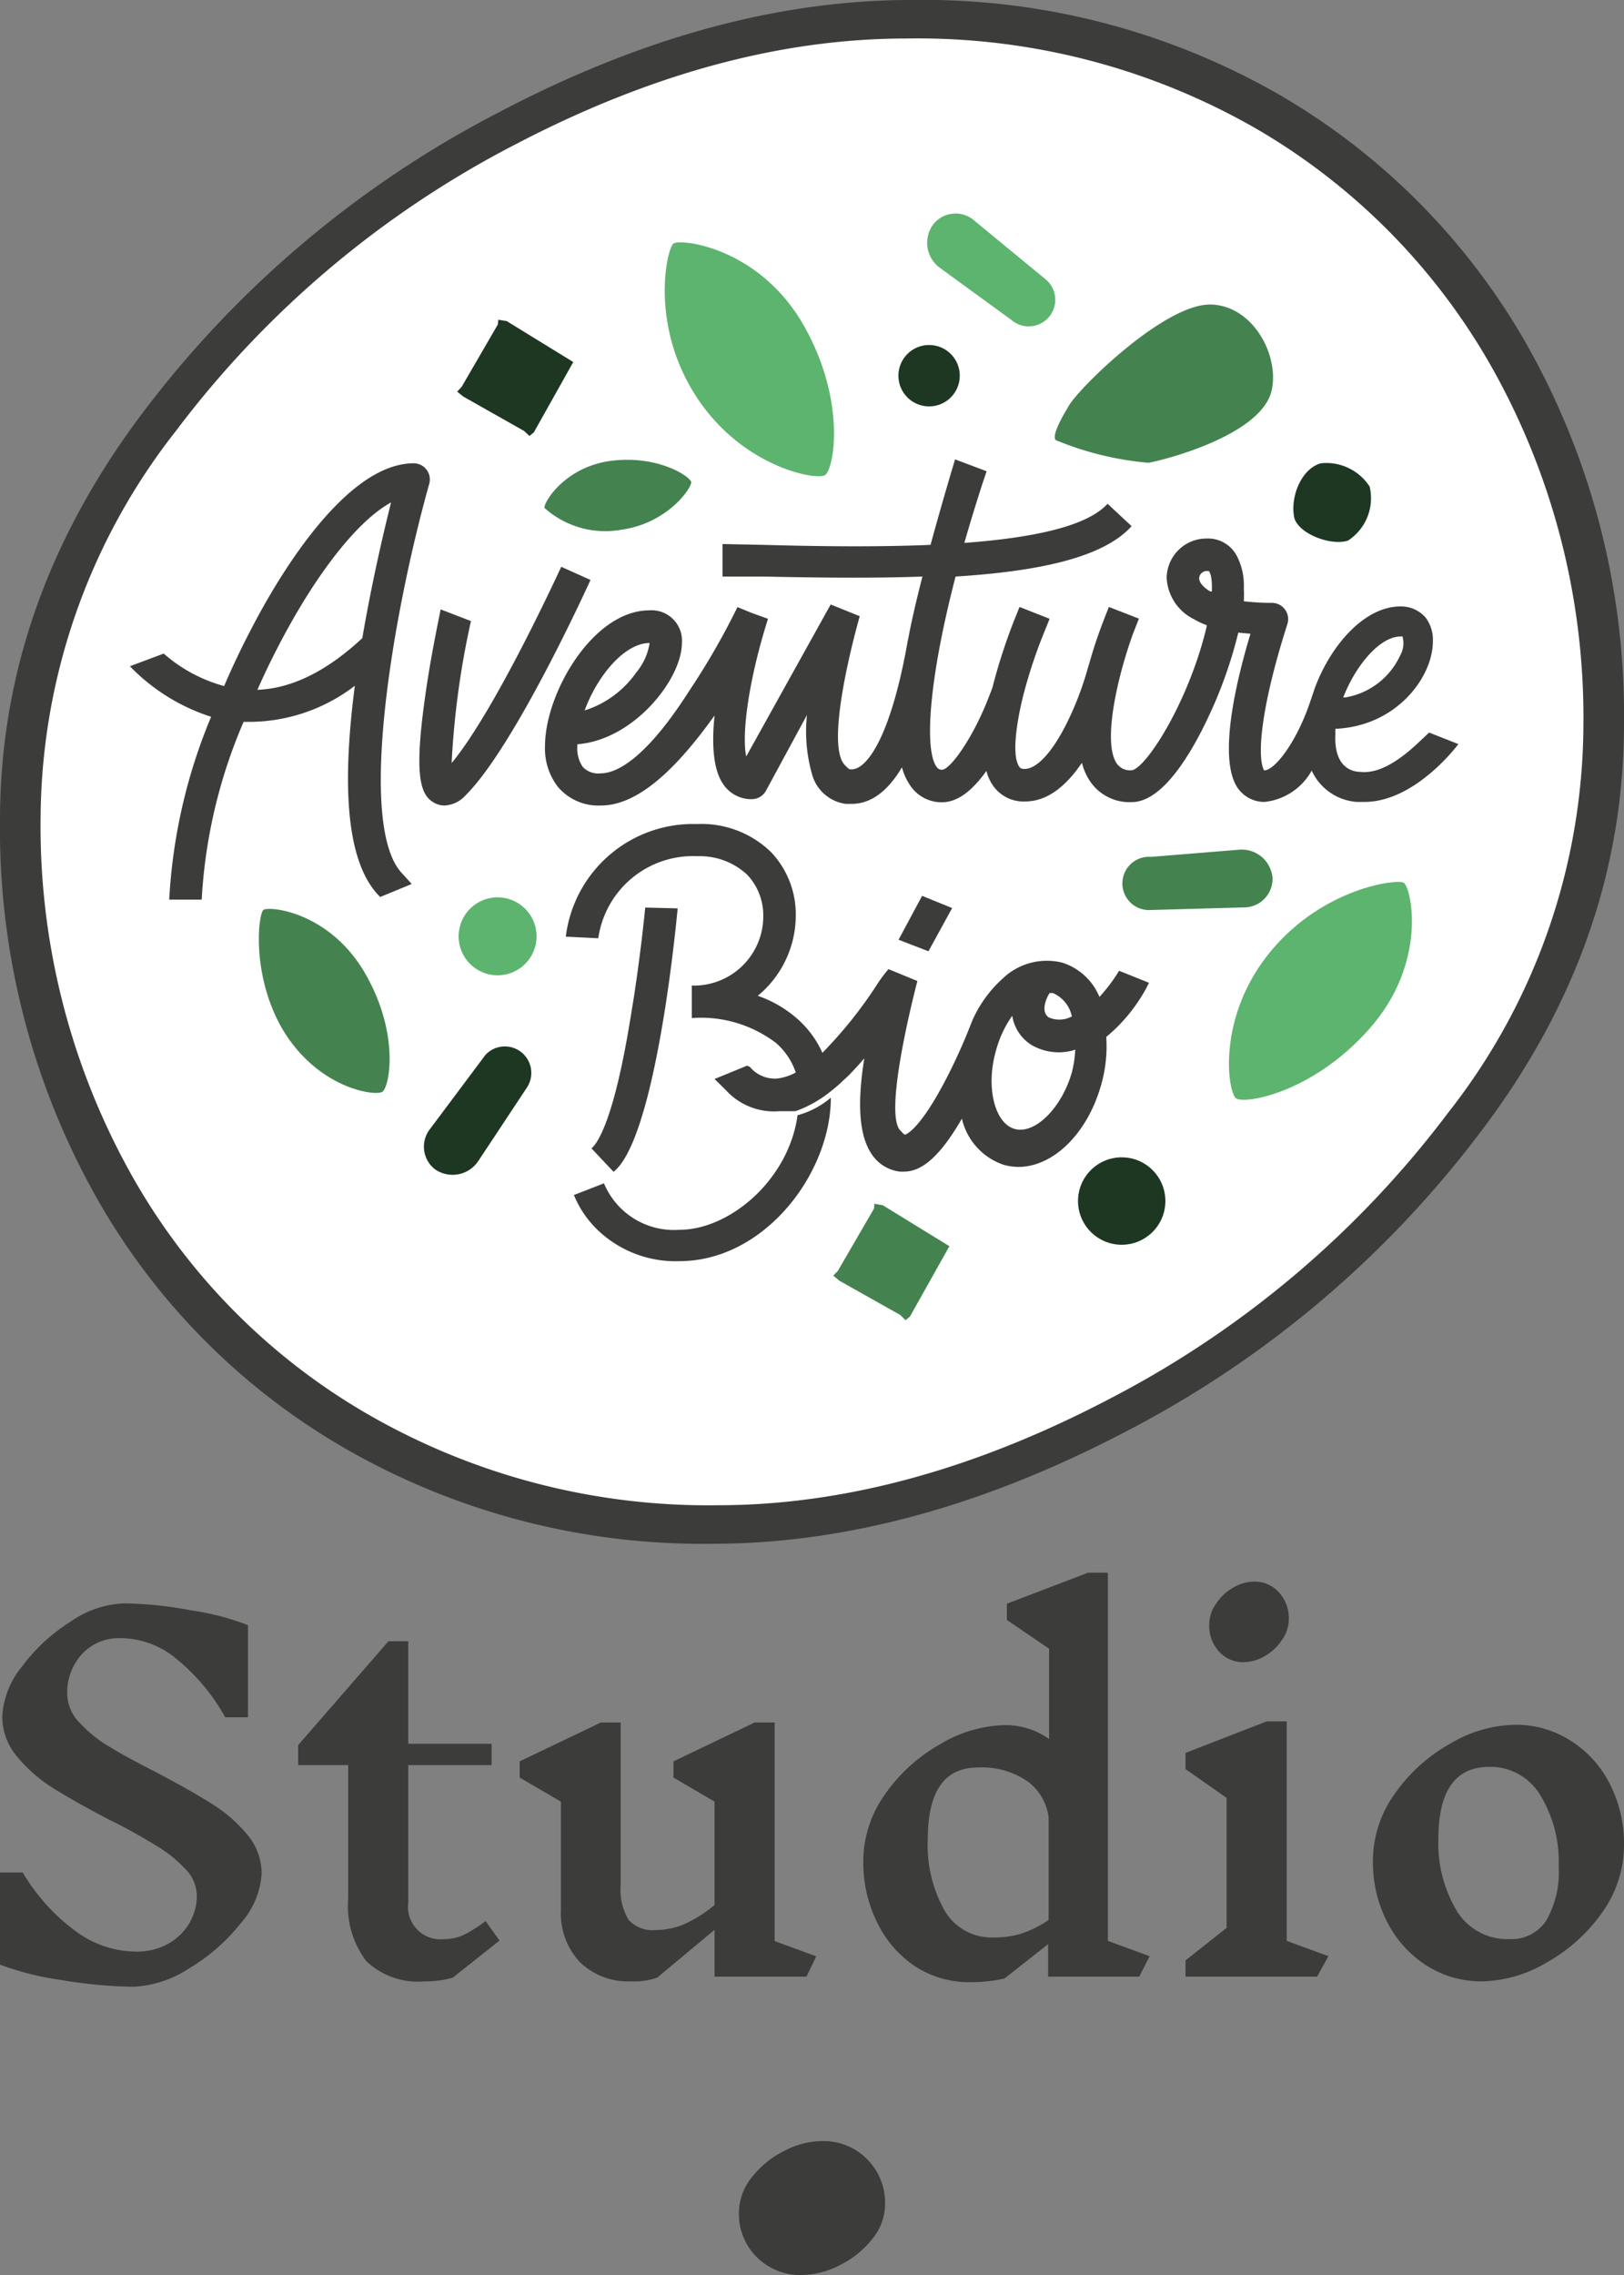 <svg xmlns="http://www.w3.org/2000/svg" viewBox="0 0 100 140"><rect x="0" y="0" width="100" height="140" fill="#808080" stroke="none"/><defs><style>.cls-1{fill:#3c3c3b;}.cls-2{fill:#fff;}.cls-3{fill:#5db46f;}.cls-4{fill:#1d3723;}.cls-5{fill:#448350;}</style></defs><g id="Calque_2" data-name="Calque 2"><g id="_2_-_LOGO_GRAINES" data-name="2 - LOGO GRAINES"><g id="_2.1_Simplified" data-name="2.1 Simplified"><path class="cls-1" d="M11.4,115a8.24,8.24,0,0,0-1.76-1.41c-.71-.43-1.66-1-2.86-1.58-1.42-.74-2.58-1.39-3.46-1.94a9.25,9.25,0,0,1-2.25-1.95,3.82,3.82,0,0,1-.93-2.5,5.3,5.3,0,0,1,1.21-3.06,11.11,11.11,0,0,1,3-2.77,6.16,6.16,0,0,1,3.25-1.12,23.59,23.59,0,0,1,4.18.43,16.08,16.08,0,0,1,3.49.91v5.67h-1.4a12.38,12.38,0,0,0-3-3.59,5.4,5.4,0,0,0-3.42-1.28,3.1,3.1,0,0,0-2.42,1,3.5,3.5,0,0,0-.89,2.47A2.57,2.57,0,0,0,4.89,106a8,8,0,0,0,1.81,1.47q1.08.66,2.91,1.59c1.44.76,2.59,1.41,3.43,1.94a9,9,0,0,1,2.17,1.88,3.72,3.72,0,0,1,.9,2.43,5.09,5.09,0,0,1-1.3,3.06,11.66,11.66,0,0,1-3.18,2.77,6.77,6.77,0,0,1-3.42,1.12,28.69,28.69,0,0,1-4.48-.42A17.6,17.6,0,0,1,0,120.9v-5.67H1.4a12.1,12.1,0,0,0,3.23,3.59,6.34,6.34,0,0,0,3.72,1.28,4,4,0,0,0,2-.48,3.48,3.48,0,0,0,1.31-1.27,3.35,3.35,0,0,0,.46-1.69A2.39,2.39,0,0,0,11.4,115Z"/><path class="cls-1" d="M27.88,121.7a5.87,5.87,0,0,1-1.74.23,4.61,4.61,0,0,1-3.58-1.24,5.59,5.59,0,0,1-1.12-3.84v-8.23H18.36v-1.23L23.92,101h1.22v6.31h5.13v1.31H25.14v8.46a2,2,0,0,0,2.23,2.25,2.78,2.78,0,0,0,1.14-.24,8.07,8.07,0,0,0,1.39-.87l.86,1.2Z"/><path class="cls-1" d="M49.66,121.64H44v-2.88l-3.53,2.94a4.37,4.37,0,0,1-1.6.23,4.27,4.27,0,0,1-3.16-1.18,4.37,4.37,0,0,1-1.17-3.21v-6.67L32,109.39v-1l5-2.39h1.22v10a3.58,3.58,0,0,0,.49,2.15,2,2,0,0,0,1.68.62,4.6,4.6,0,0,0,1.65-.32A7.92,7.92,0,0,0,44,117.23v-6.36l-2.53-1.48v-1l5-2.39h1.23v13.45l2.56.94Z"/><path class="cls-1" d="M70.15,121.64H64.54v-2l-2.68,2.11a9.14,9.14,0,0,1-2.17.23,6.08,6.08,0,0,1-3.38-1A6.8,6.8,0,0,1,54,118.28a8.24,8.24,0,0,1-.84-3.73,7.07,7.07,0,0,1,1.35-4.15,10.28,10.28,0,0,1,3.41-3.08,8.06,8.06,0,0,1,4-1.16,4.6,4.6,0,0,1,2.68.86v-5.56L62,99.69v-1l5-1.91h1.22v22.66l2.57.94ZM62.86,119a6.44,6.44,0,0,0,1.71-.85v-6.3a3.24,3.24,0,0,0-1.3-2.23,4.94,4.94,0,0,0-3.06-.85c-2.06,0-3.08,1.47-3.08,4.42a8.18,8.18,0,0,0,1,4.32,3.34,3.34,0,0,0,3,1.72h0A5.84,5.84,0,0,0,62.86,119Z"/><path class="cls-1" d="M81.1,121.64H73v-1l2.53-2v-8L73,108.87v-1l5-1.94h1.23v13.51l2.57.94ZM78.76,98a2.35,2.35,0,0,1,.6,1.64,2.19,2.19,0,0,1-.43,1.29,3.05,3.05,0,0,1-1.08,1,2.65,2.65,0,0,1-1.28.36,2,2,0,0,1-1.51-.66,2.34,2.34,0,0,1-.6-1.65,2.2,2.2,0,0,1,.43-1.3,3.05,3.05,0,0,1,1.08-1,2.58,2.58,0,0,1,1.25-.35A2,2,0,0,1,78.76,98Z"/><path class="cls-1" d="M96.76,107.15a6.67,6.67,0,0,1,2.38,2.66,8,8,0,0,1,.86,3.74,7.11,7.11,0,0,1-1.35,4.15,10.35,10.35,0,0,1-3.41,3.07,8.09,8.09,0,0,1-4,1.16,6.25,6.25,0,0,1-3.44-1,6.86,6.86,0,0,1-2.39-2.67,8,8,0,0,1-.87-3.73,7.07,7.07,0,0,1,1.35-4.15,10.28,10.28,0,0,1,3.41-3.08,8.09,8.09,0,0,1,4-1.16A6.2,6.2,0,0,1,96.76,107.15Zm-8.19,6a8.1,8.1,0,0,0,1.12,4.42,3.64,3.64,0,0,0,3.24,1.76,2.56,2.56,0,0,0,2.28-1.14,6,6,0,0,0,.77-3.33,7.88,7.88,0,0,0-1.13-4.38,3.59,3.59,0,0,0-3.2-1.75C89.59,108.76,88.57,110.23,88.57,113.18Z"/></g></g><g id="_Calque_" data-name="&lt;Calque&gt;"><path class="cls-1" d="M78.83,5.86A41.46,41.46,0,0,1,94.41,21.92,46.34,46.34,0,0,1,100,44.53Q100,58,91.22,69.59A64.44,64.44,0,0,1,69.28,88.12Q56.11,95,43.89,95a44.13,44.13,0,0,1-22.63-5.86A41.18,41.18,0,0,1,5.6,73.08,46.21,46.21,0,0,1,0,50.47Q0,37.06,8.78,25.41a64.59,64.59,0,0,1,22-18.53Q43.89,0,56.11,0A44,44,0,0,1,78.83,5.86Z"/><path class="cls-2" d="M77.39,7.94A41.85,41.85,0,0,0,55.8,2.37q-11.61,0-24.11,6.54a61.39,61.39,0,0,0-20.85,17.6A38.81,38.81,0,0,0,2.5,50.33,43.84,43.84,0,0,0,7.82,71.8,39.11,39.11,0,0,0,22.7,87.06a41.94,41.94,0,0,0,21.5,5.57q11.61,0,24.11-6.54a61.39,61.39,0,0,0,20.85-17.6A38.79,38.79,0,0,0,97.5,44.67,43.94,43.94,0,0,0,92.19,23.2,39.39,39.39,0,0,0,77.39,7.94Z"/><path class="cls-3" d="M64.41,17.21a1.63,1.63,0,0,1-2.13,2.48l-4.41-3.21a1.91,1.91,0,0,1-.4-2.68A1.75,1.75,0,0,1,60,13.58Z"/><circle class="cls-4" cx="57.21" cy="23.12" r="1.89"/><path class="cls-5" d="M70.88,56a1.64,1.64,0,1,1,0-3.27l5.42-.44a1.9,1.9,0,0,1,2.06,1.77,1.76,1.76,0,0,1-1.74,1.78Z"/><circle class="cls-4" cx="69.07" cy="73.91" r="2.69"/><polygon class="cls-5" points="53.84 74.08 53.82 74.37 51.59 78.21 51.31 78.5 51.68 78.81 55.43 80.92 55.76 81.24 56.03 81.02 58.46 76.69 54.36 74.17 53.84 74.08"/><circle class="cls-3" cx="30.64" cy="57.62" r="2.4"/><path class="cls-5" d="M16.21,56c.31-.27,4.14.09,6.33,4,2.07,3.65,1.45,6.91,1,7.19s-4-.2-6.18-3.91C15.49,60,15.89,56.33,16.21,56Z"/><polygon class="cls-4" points="30.68 19.68 30.66 19.96 28.43 23.8 28.15 24.1 28.52 24.4 32.27 26.52 32.6 26.83 32.87 26.61 35.3 22.28 31.2 19.76 30.68 19.68"/><path class="cls-3" d="M41.45,15c.39-.35,5.35.2,8.09,5.11,2.59,4.63,1.81,8.78,1.26,9.13s-5.36-.54-8.15-5.19C40.06,19.75,41.06,15.38,41.45,15Z"/><path class="cls-1" d="M49.11,68.63c-.55,4-4.2,7.05-7.27,7.05a4.67,4.67,0,0,1-4.65-2.86h0l-1.85.72a6.22,6.22,0,0,0,1.31,2,6.92,6.92,0,0,0,5.18,2.07c5.25,0,9.33-5.41,9.33-10.06v0A5.28,5.28,0,0,1,49.11,68.63Z"/><path class="cls-1" d="M70.6,60.78l.15-.3-1.84-.74a10.32,10.32,0,0,1-1.21,1.61,3.68,3.68,0,0,0-2.29-2.11,3.93,3.93,0,0,0-3.69,1,7.56,7.56,0,0,0-1.83,2.52h0l-.37.92s-.63,1.56-1.48,3.13c-1.43,2.65-2.17,2.94-2.26,3s-.2-.1-.34-.24c-1.1-1.11,1.05-9.2,1.05-9.2l-1.78-.73a8.5,8.5,0,0,0-.74,1,26.76,26.76,0,0,1-3.33,4.15A6.08,6.08,0,0,0,49.1,62.7a7.26,7.26,0,0,0-2.44-1.42A6.41,6.41,0,0,0,49,56.34a5.56,5.56,0,0,0-1.52-3.9,6.14,6.14,0,0,0-4.55-1.73,7.9,7.9,0,0,0-8.09,6.93l2,.1a5.89,5.89,0,0,1,6.11-5.05A4.28,4.28,0,0,1,46,53.82a3.63,3.63,0,0,1,1,2.52,4.27,4.27,0,0,1-4.4,4.31v2a7.63,7.63,0,0,1,5.18,1.53A4.15,4.15,0,0,1,49,66a3.21,3.21,0,0,1-1.12.37,2,2,0,0,1-1.71-.72L46,65.58l-2,.82.71.7A4,4,0,0,0,48,68.38l.33,0,.13,0,.19,0,.17,0,.15,0,.18-.06a7.38,7.38,0,0,0,2-1.16c.2-.15.38-.31.57-.48l0,0,.53-.49,0,0c.16-.17.33-.34.49-.52l0,0c.17-.18.32-.36.48-.54h0c-.45,2.8-.31,4.72.42,5.84a2.42,2.42,0,0,0,1.78,1.13h.24c1.14,0,2.26-1,3.57-3.26a3.93,3.93,0,0,0,2.57,2.84,3.51,3.51,0,0,0,.91.13c2.11,0,4.22-2,5.08-5a8.65,8.65,0,0,0,.33-3A10.24,10.24,0,0,0,70.6,60.78Zm-6,.33h0l.23,0A2,2,0,0,1,66,62.55a1.62,1.62,0,0,1-1.42.06C64.13,62.31,64.32,61.61,64.63,61.11ZM66,66c-.64,2.21-2.29,3.83-3.53,3.47s-1.78-2.61-1.14-4.82a6.68,6.68,0,0,1,1-2.14,2.59,2.59,0,0,0,1.21,1.81,3.34,3.34,0,0,0,2.53.32l.14-.05A7,7,0,0,1,66,66Z"/><polygon class="cls-1" points="55.33 57.83 57.17 58.54 58.63 55.88 56.78 55.13 55.33 57.83"/><path class="cls-1" d="M40.8,63c.61-3.58.92-7.06.93-7.1l-2-.05s-.31,3.31-.91,6.82c-1,6.17-2,7.67-2.4,8l1.36,1.44C38.23,71.75,39.53,70.51,40.8,63Z"/><path class="cls-1" d="M88,45.08l-.68.64c-1.39,1.3-2.55,1.89-3.55,1.78-.41,0-1.66-.18-1.54-2.36a2.83,2.83,0,0,1,0-.29c3.76-.16,6-3.18,6-5.37A2.26,2.26,0,0,0,87.78,38a2,2,0,0,0-1.55-.68c-2.18,0-4.26,2.33-5.26,5h0l-.32.94c-.84,2.45-2.16,4.15-2.81,4.15h0c-.08-.13-.53-1,.25-4.67.48-2.23,1.18-4.31,1.18-4.33a1,1,0,0,0-.94-1.31,14.22,14.22,0,0,1-1.74-.1,7.33,7.33,0,0,0,0-.79,3.94,3.94,0,0,0-.43-2,2,2,0,0,0-1.85-1.07,2.45,2.45,0,0,0-2.47,2.43,3,3,0,0,0,1.69,2.54,4.2,4.2,0,0,0,.77.36l0,.1c-1.11,4.65-3.74,8.72-4.61,8.83a1,1,0,0,1-.92-.41c-.91-1.32.07-5.45,1-8l.36-.92-1.85-.72-.36.92c-.14.37-.46,1.22-.77,2.29h0l-.28.95a19,19,0,0,1-1.23,3.09c-.88,1.73-1.81,2.72-2.55,2.72-.24,0-.29-.08-.33-.14-.42-.61-.25-2.32.22-4.27v0h0A30.43,30.43,0,0,1,64.26,39l.37-.92-1.85-.73-.37.92a35.71,35.71,0,0,0-1.31,4.08l-.29.74c-.93,2.35-2.29,4.26-2.8,4.28h0a.38.38,0,0,1-.33-.17c-.76-1-.52-5.25,1.16-11.72,5.08-.32,9.08-1.15,10.84-3.1L68.2,31c-1.3,1.44-4.79,2.11-8.82,2.41.33-1.14.69-2.34,1.1-3.6l.27-.81-1.94-.73s-.75,2.47-1.51,5.26c-3.58.15-7.37.08-10.31,0l-2.5-.05,0,2,2.48,0c3.44.07,6.78.11,9.83,0-.18.7-.35,1.39-.49,2s-.25,1.11-.36,1.7h0l-.06.29c-1.06,6-2.58,8-3.54,7.87-.07,0-.13-.06-.32-.25-1.35-1.35.91-9.17.91-9.17l-1.79-.72s-5.2,9.35-5.2,9.35c-.28-1.3.1-4.55,1.34-8.47l-1-.36-.88-.36a44.58,44.58,0,0,1-3,5.2C39.57,47,37.78,47.59,37,47.59a1.31,1.31,0,0,1-1.12-.4,2,2,0,0,1-.33-1.26V45.8c3.47-.26,6.44-4,6.44-6.24a1.87,1.87,0,0,0-2-2c-3.49,0-6.43,5.12-6.43,8.34a3.85,3.85,0,0,0,.8,2.53A3.26,3.26,0,0,0,37,49.57c2.52,0,5-2.75,7-5.54-.18,1.74-.1,3.37.57,4.28a2.08,2.08,0,0,0,1.72.87,1,1,0,0,0,.87-.51L49.69,44a9.59,9.59,0,0,0,.3,3.6,2.5,2.5,0,0,0,2.09,1.87l.35,0c1.19,0,2.22-.76,3.11-2.25a3.58,3.58,0,0,0,.53,1.15,2.32,2.32,0,0,0,1.93,1h0c.92,0,1.82-.64,2.74-1.93a2.71,2.71,0,0,0,.39.88,2.28,2.28,0,0,0,2,1c1.25,0,2.42-.8,3.49-2.38a3.63,3.63,0,0,0,.51,1.15,2.92,2.92,0,0,0,2.56,1.27c1.84,0,3.57-2.81,4.69-5.18a27.26,27.26,0,0,0,1.87-5.25L77,39c-.82,2.71-2.07,7.71-.76,9.53a2,2,0,0,0,1.62.82,3.77,3.77,0,0,0,2.91-1.93,3.31,3.31,0,0,0,2.8,1.93l.44,0c3.17,0,5.79-3.56,5.79-3.56ZM40,39.57h0a3.67,3.67,0,0,1-.82,1.81A6.14,6.14,0,0,1,36,43.72C36.76,41.63,38.44,39.57,40,39.57ZM74.62,36.4l-.09,0c-.43-.25-.69-.55-.69-.82a.47.47,0,0,1,.49-.44h.09C74.49,35.15,74.66,35.51,74.62,36.4Zm11.61,2.77a.32.32,0,0,1,.13,0h0a1.52,1.52,0,0,1-.15,1.18,4.53,4.53,0,0,1-3.38,2.57h0l-.12,0C83.5,40.89,85,39.17,86.23,39.17Z"/><path class="cls-1" d="M34.56,34.88c-.05.09-4,8.75-6.75,12.08A52,52,0,0,1,29,38.22l-1.87-.72c0,.1-.56,2.59-.93,5.22-.72,5-.34,6.21.55,6.69a1.31,1.31,0,0,0,.62.16,1.88,1.88,0,0,0,1.33-.66c3-3,7.47-12.8,7.66-13.22Z"/><path class="cls-1" d="M26.43,29.78a1,1,0,0,0-.16-.87,1,1,0,0,0-.79-.4c-4.24,0-8.42,7.12-10,10.18-.61,1.16-1.17,2.34-1.68,3.53a9.38,9.38,0,0,1-3.72-2L8,41a12.07,12.07,0,0,0,5,3.11,33.79,33.79,0,0,0-2.58,11.25h2A32,32,0,0,1,15,44.42l.58,0a10.71,10.71,0,0,0,6.27-2.22c-.89,6.83-.37,11.1,1.56,13l1.94-.8-.54-.6C21.89,50.91,24.25,37.52,26.43,29.78Zm-9.21,9.83c2.31-4.42,4.85-7.6,6.86-8.69-.46,1.83-1.2,5-1.77,8.35-2.15,2-4.31,3.1-6.46,3.18C16.27,41.49,16.73,40.55,17.22,39.61Z"/><path class="cls-5" d="M65,27.08c-.21-.33.31-1.27.84-2.15.67-1.12,5.88-6.24,8.71-6.19,2.6.05,4.25,3.14,3.75,5.3-.63,2.69-6.35,4.21-7.58,4.44A19.26,19.26,0,0,1,65,27.08Z"/><path class="cls-5" d="M33.53,31.26c-.1-.26,1.23-2.6,4.25-2.92,2.84-.3,4.72,1,4.78,1.32s-1.41,2.54-4.31,2.94A5.6,5.6,0,0,1,33.53,31.26Z"/><path class="cls-3" d="M86.43,54.32c.46.24,1.55,4.93-2.17,9.06-3.5,3.91-7.64,4.58-8.15,4.21s-1.24-5.06,2.22-9.15C81.54,54.64,86,54.08,86.43,54.32Z"/><path class="cls-4" d="M29.89,64.92a1.63,1.63,0,0,1,2.56,2l-3,4.53a1.9,1.9,0,0,1-2.66.51,1.76,1.76,0,0,1-.32-2.47Z"/><path class="cls-4" d="M81.34,28.51a3.17,3.17,0,0,1,3,1.44A3.11,3.11,0,0,1,83,33.27c-1.09.34-3.09-.45-3.31-1.44C79.44,30.53,80.16,28.82,81.34,28.51Z"/><path class="cls-1" d="M53.4,132.88a3.81,3.81,0,0,1,1.1,2.76,3.42,3.42,0,0,1-.8,2.16,5.83,5.83,0,0,1-2,1.6,5.2,5.2,0,0,1-2.32.6,3.78,3.78,0,0,1-2.78-1.1,3.73,3.73,0,0,1-1.1-2.74,3.5,3.5,0,0,1,.8-2.18,5.79,5.79,0,0,1,2-1.62,5.06,5.06,0,0,1,2.3-.6A3.76,3.76,0,0,1,53.4,132.88Z"/></g></g></svg>